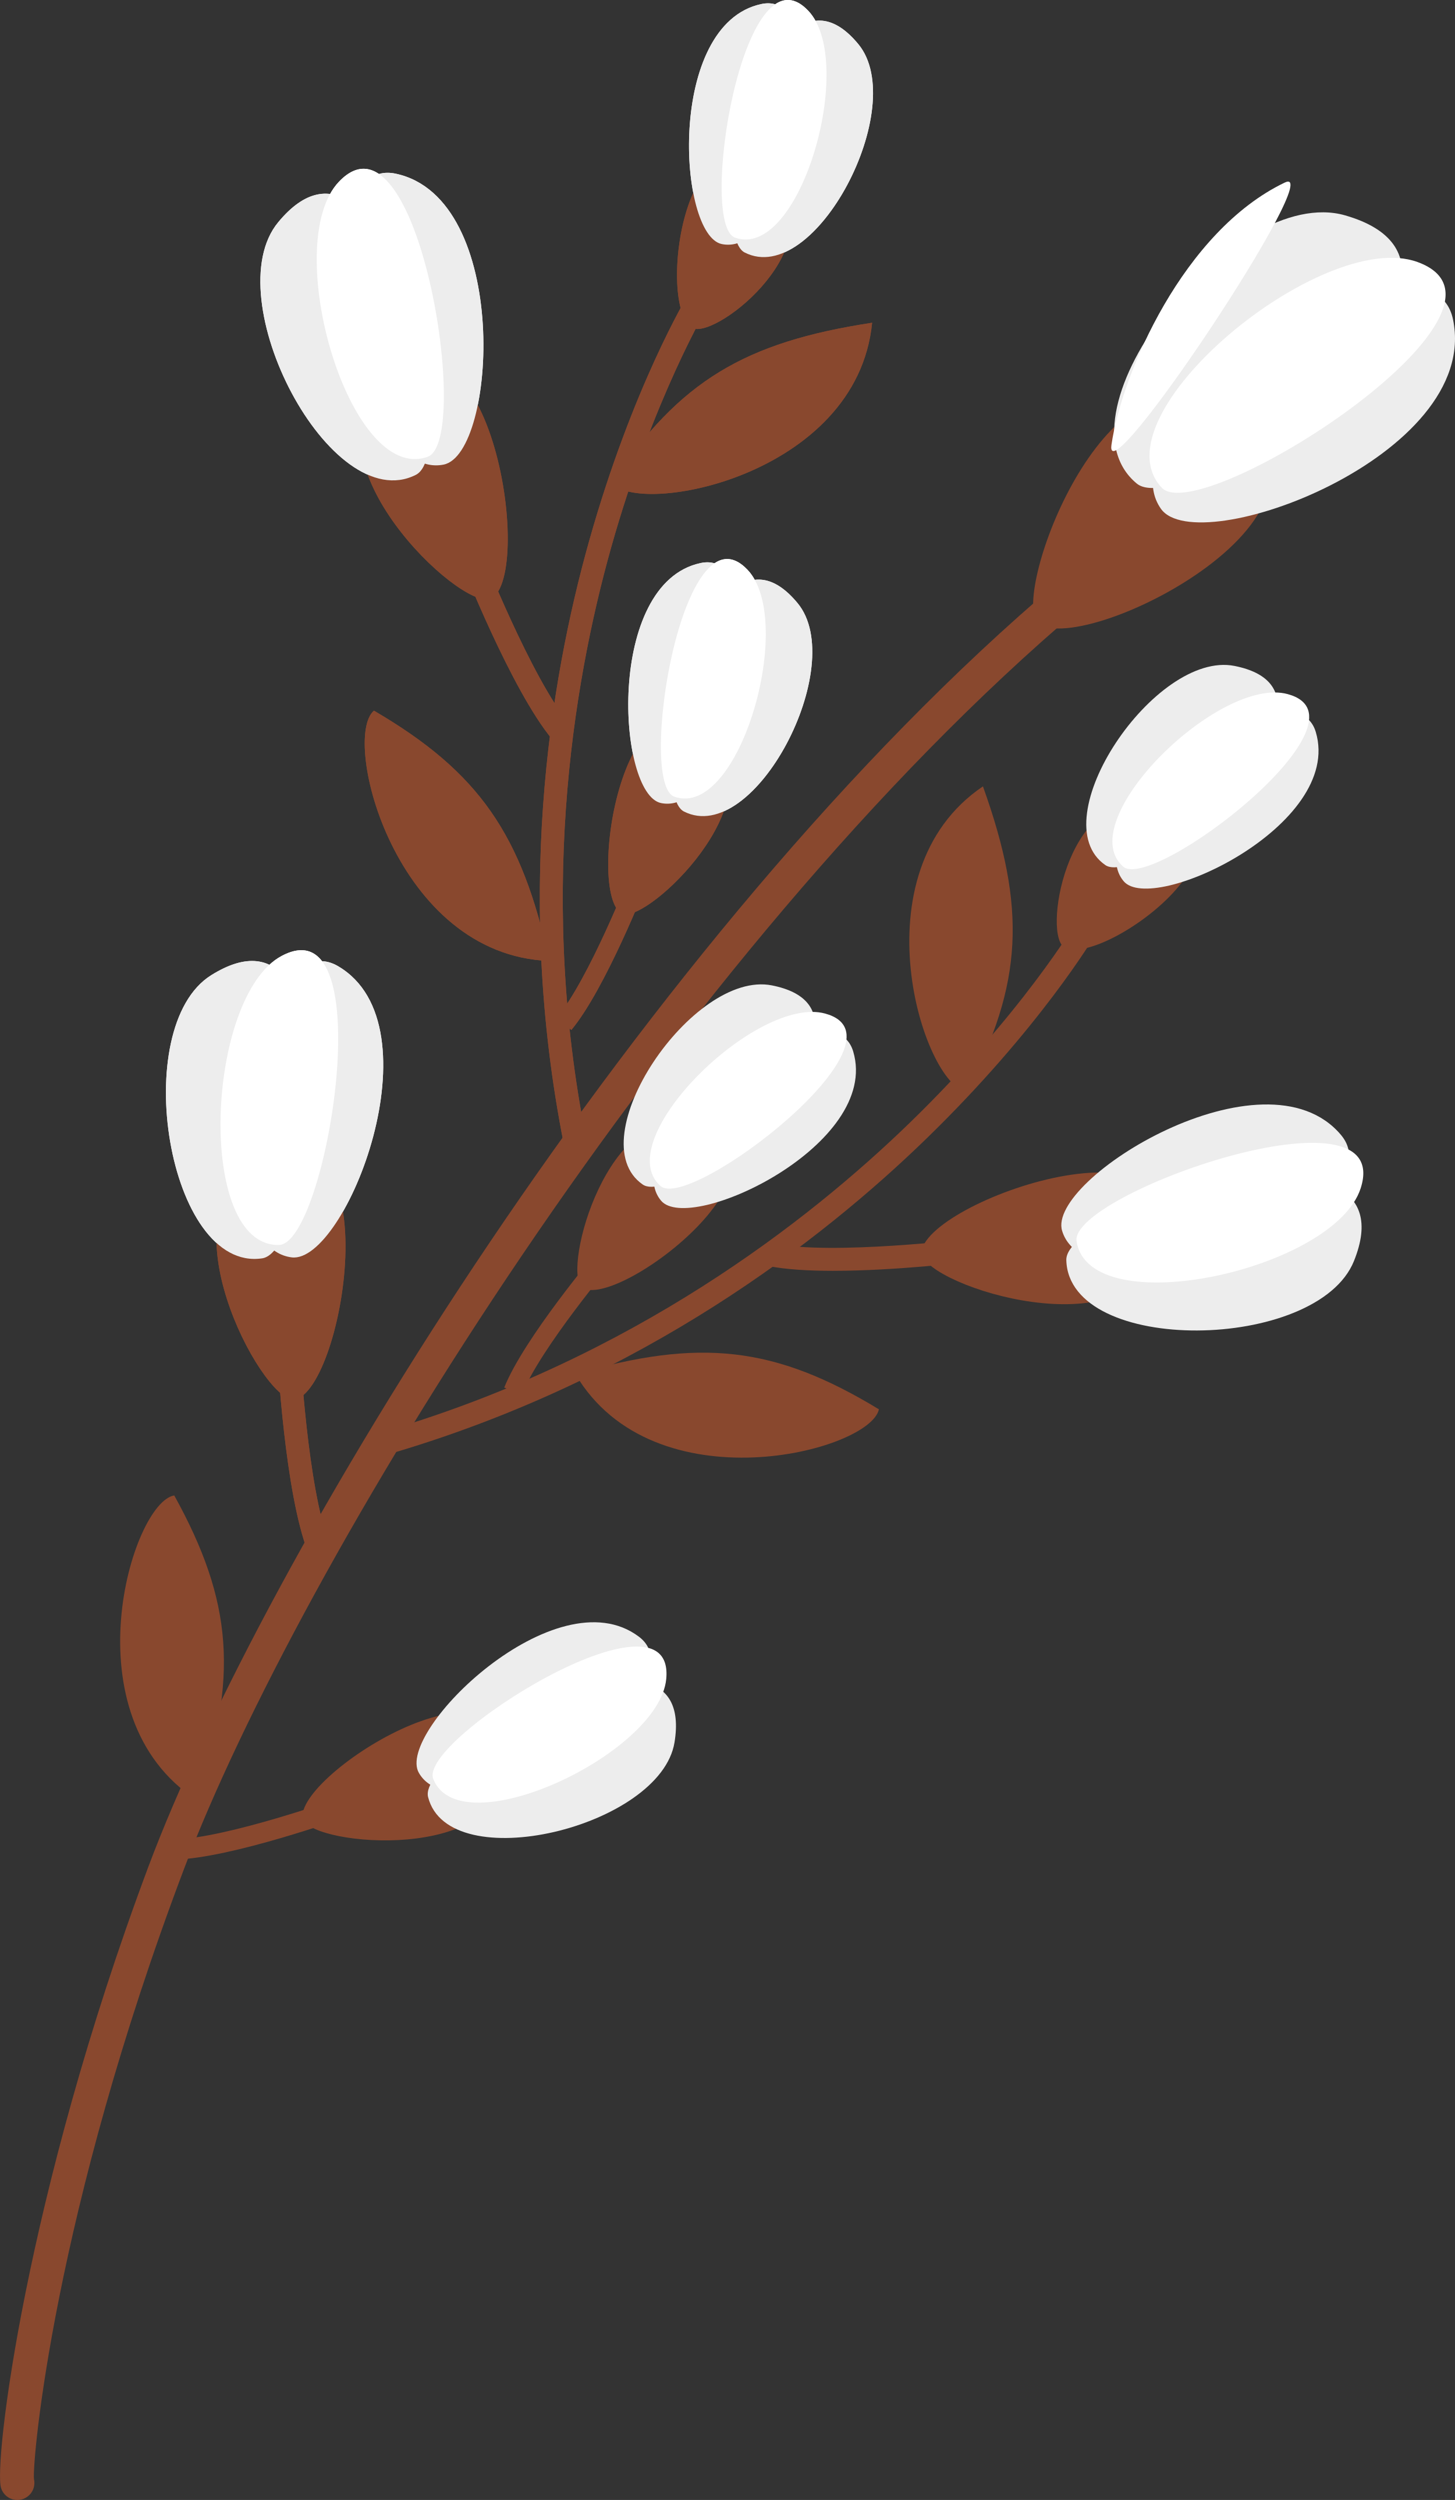 <?xml version="1.0" encoding="UTF-8"?> <svg xmlns="http://www.w3.org/2000/svg" id="_Слой_2" data-name="Слой 2" viewBox="0 0 514.3 883.35"><rect x="0" y="0" width="514.3" height="883.35" fill="#333333" stroke="none"/><defs><style> .cls-1 { fill: #ededed; } .cls-2 { fill: #fff; } .cls-3 { fill: #89482e; } </style></defs><path class="cls-3" d="M381.48,205.77c.3,.24,.58,.51,.83,.81,2.15,2.55,1.83,6.35-.71,8.5C238.29,336.19,105.14,554.49,65.18,660.02c-46.29,122.23-53.8,209.57-53.18,215.92,.72,3.07-1.06,6.22-4.12,7.15-3.19,.97-6.56-.83-7.52-4.02-2.57-8.46,8.39-102.66,52.05-219.38,40.42-108.05,174.8-329.94,321.4-453.83,2.24-1.89,5.47-1.87,7.67-.1ZM11.97,875.83c-.02-.1-.05-.19-.07-.26,.03,.09,.05,.18,.07,.26Z"></path><path class="cls-3" d="M216.2,170.49c23.98-35.8,46.93-49.57,92.07-56.45-5.36,54.32-82.92,68.64-92.07,56.45Z"></path><path class="cls-3" d="M132.18,251.11c37.2,21.75,52.35,43.81,61.98,88.44-54.54-2.02-73.59-78.56-61.98-88.44Z"></path><path class="cls-3" d="M61.59,528.4c20.85,37.71,22.6,64.41,8.06,107.7-45.85-29.62-23.09-105.14-8.06-107.7Z"></path><g><g><path class="cls-3" d="M104.77,494.45c-10.4,3.78-46.32-62.23-16.95-80.62,50.75-31.77,35.08,74.03,16.95,80.62Z"></path><path class="cls-1" d="M92.67,444.63c-33.34,4.97-47.39-81.66-18.02-100.05,50.75-31.77,37.1,97.21,18.02,100.05Z"></path><path class="cls-1" d="M103.13,444.29c-33.14-4.05-13.3-120.21,16.34-102.91,36,21.02,2.63,105.22-16.34,102.91Z"></path><path class="cls-2" d="M98.62,439.9c-29.5,.63-25.85-87.86,.93-102.12,35.75-19.03,15.95,101.76-.93,102.12Z"></path></g><path class="cls-3" d="M108.94,548.64c-8.31-21.19-10.85-69.17-10.96-71.2l8.1-.42c.03,.48,2.58,48.69,10.41,68.65l-7.55,2.96Z"></path></g><g><path class="cls-3" d="M367.59,220.77c-11.52-6.15,19.99-94.97,57.44-78.48,71.07,31.29-37.35,89.21-57.44,78.48Z"></path><path class="cls-1" d="M401.8,170.85c-30.67-25.36,34.34-106.05,73.66-94.75,67.94,19.51-56.11,109.27-73.66,94.75Z"></path><path class="cls-1" d="M410.34,179.76c-22.58-32.3,95.09-106.52,103.27-66.84,9.93,48.2-90.34,85.32-103.27,66.84Z"></path><path class="cls-2" d="M410.65,172.33c-23.83-25.41,56.78-92.01,90.42-79.74,44.92,16.38-76.79,94.29-90.42,79.74Z"></path><path class="cls-2" d="M392.87,157.18c3.67-25.34,25.48-75.54,61.27-92.68,15.55-7.44-64.12,112.41-61.27,92.68Z"></path></g><g><g><path class="cls-3" d="M174.21,211.23c-8.67,6.87-63.59-44.43-41.53-71.15,38.13-46.17,56.65,59.17,41.53,71.15Z"></path><path class="cls-1" d="M147,167.78c-30.07,15.24-70.74-62.53-48.67-89.25,38.13-46.17,65.88,80.53,48.67,89.25Z"></path><path class="cls-1" d="M156.82,164.16c-32.72,6.62-50.56-109.87-16.98-102.8,40.79,8.59,35.71,99.02,16.98,102.8Z"></path><path class="cls-2" d="M151.15,161.41c-27.79,9.91-52.26-75.21-31.35-97.19,27.91-29.34,47.26,91.52,31.35,97.19Z"></path></g><path class="cls-3" d="M195.27,261.34c-14.57-17.48-32.13-62.21-32.87-64.1l7.56-2.95c.18,.45,17.82,45.39,31.54,61.86l-6.23,5.2Z"></path></g><g><g><path class="cls-3" d="M219.33,322.6c7.16,5.67,52.47-36.66,34.26-58.7-31.46-38.09-46.74,48.82-34.26,58.7Z"></path><path class="cls-1" d="M241.77,286.75c24.81,12.57,58.37-51.59,40.16-73.63-31.46-38.09-54.36,66.44-40.16,73.63Z"></path><path class="cls-1" d="M233.67,283.76c27,5.46,41.72-90.65,14.01-84.82-33.66,7.09-29.46,81.69-14.01,84.82Z"></path><path class="cls-2" d="M238.35,281.5c22.93,8.18,43.11-62.05,25.86-80.19-23.03-24.21-38.99,75.51-25.86,80.19Z"></path></g><path class="cls-3" d="M201.95,363.94l-5.14-4.29c11.32-13.59,25.88-50.66,26.02-51.04l6.24,2.44c-.61,1.56-15.1,38.46-27.12,52.89Z"></path></g><g><path class="cls-3" d="M244.19,115.61c7.16,5.67,49.08-27.19,30.87-49.24-31.46-38.09-43.35,39.35-30.87,49.24Z"></path><path class="cls-1" d="M263.24,89.23c24.81,12.57,58.36-51.59,40.16-73.63-31.46-38.09-54.36,66.44-40.16,73.63Z"></path><path class="cls-1" d="M255.14,86.24c27,5.46,41.72-90.65,14.01-84.82-33.66,7.09-29.46,81.69-14.01,84.82Z"></path><path class="cls-2" d="M259.82,83.97c22.93,8.18,43.11-62.05,25.86-80.19-23.03-24.21-38.99,75.51-25.86,80.19Z"></path></g><path class="cls-3" d="M200.14,408.43c-18.65-89.53-5.88-167.61,8.12-217.34,15.18-53.94,34.51-86.25,35.32-87.6l6.95,4.2c-.19,.32-19.66,32.91-34.54,85.88-13.7,48.8-26.2,125.41-7.91,213.21l-7.94,1.66Z"></path><path class="cls-3" d="M216.2,170.49c23.98-35.8,46.93-49.57,92.07-56.45-5.36,54.32-82.92,68.64-92.07,56.45Z"></path><path class="cls-3" d="M132.18,251.11c37.2,21.75,52.35,43.81,61.98,88.44-54.54-2.02-73.59-78.56-61.98-88.44Z"></path><g><g><path class="cls-3" d="M104.77,494.45c-10.4,3.78-46.32-62.23-16.95-80.62,50.75-31.77,35.08,74.03,16.95,80.62Z"></path><path class="cls-1" d="M92.67,444.63c-33.34,4.97-47.39-81.66-18.02-100.05,50.75-31.77,37.1,97.21,18.02,100.05Z"></path><path class="cls-1" d="M103.13,444.29c-33.14-4.05-13.3-120.21,16.34-102.91,36,21.02,2.63,105.22-16.34,102.91Z"></path><path class="cls-2" d="M98.62,439.9c-29.5,.63-25.85-87.86,.93-102.12,35.75-19.03,15.95,101.76-.93,102.12Z"></path></g><path class="cls-3" d="M108.94,548.64c-8.31-21.19-10.85-69.17-10.96-71.2l8.1-.42c.03,.48,2.58,48.69,10.41,68.65l-7.55,2.96Z"></path></g><g><g><path class="cls-3" d="M174.21,211.23c-8.67,6.87-63.59-44.43-41.53-71.15,38.13-46.17,56.65,59.17,41.53,71.15Z"></path><path class="cls-1" d="M147,167.78c-30.07,15.24-70.74-62.53-48.67-89.25,38.13-46.17,65.88,80.53,48.67,89.25Z"></path><path class="cls-1" d="M156.82,164.16c-32.72,6.62-50.56-109.87-16.98-102.8,40.79,8.59,35.71,99.02,16.98,102.8Z"></path><path class="cls-2" d="M151.15,161.41c-27.79,9.91-52.26-75.21-31.35-97.19,27.91-29.34,47.26,91.52,31.35,97.19Z"></path></g><path class="cls-3" d="M195.27,261.34c-14.57-17.48-32.13-62.21-32.87-64.1l7.56-2.95c.18,.45,17.82,45.39,31.54,61.86l-6.23,5.2Z"></path></g><g><g><path class="cls-3" d="M219.33,322.6c7.16,5.67,52.47-36.66,34.26-58.7-31.46-38.09-46.74,48.82-34.26,58.7Z"></path><path class="cls-1" d="M241.77,286.75c24.81,12.57,58.37-51.59,40.16-73.63-31.46-38.09-54.36,66.44-40.16,73.63Z"></path><path class="cls-1" d="M233.67,283.76c27,5.46,41.72-90.65,14.01-84.82-33.66,7.09-29.46,81.69-14.01,84.82Z"></path><path class="cls-2" d="M238.35,281.5c22.93,8.18,43.11-62.05,25.86-80.19-23.03-24.21-38.99,75.51-25.86,80.19Z"></path></g><path class="cls-3" d="M201.95,363.94l-5.14-4.29c11.32-13.59,25.88-50.66,26.02-51.04l6.24,2.44c-.61,1.56-15.1,38.46-27.12,52.89Z"></path></g><g><path class="cls-3" d="M244.19,115.61c7.16,5.67,49.08-27.19,30.87-49.24-31.46-38.09-43.35,39.35-30.87,49.24Z"></path><path class="cls-1" d="M263.24,89.23c24.81,12.57,58.36-51.59,40.16-73.63-31.46-38.09-54.36,66.44-40.16,73.63Z"></path><path class="cls-1" d="M255.14,86.24c27,5.46,41.72-90.65,14.01-84.82-33.66,7.09-29.46,81.69-14.01,84.82Z"></path><path class="cls-2" d="M259.82,83.97c22.93,8.18,43.11-62.05,25.86-80.19-23.03-24.21-38.99,75.51-25.86,80.19Z"></path></g><path class="cls-3" d="M200.14,408.43c-18.65-89.53-5.88-167.61,8.12-217.34,15.18-53.94,34.51-86.25,35.32-87.6l6.95,4.2c-.19,.32-19.66,32.91-34.54,85.88-13.7,48.8-26.2,125.41-7.91,213.21l-7.94,1.66Z"></path><path class="cls-3" d="M341.6,385.7c20.07-38.13,21.26-64.87,5.84-107.84-45.22,30.56-20.91,105.59-5.84,107.84Z"></path><path class="cls-3" d="M310.67,497.97c-36.83-22.37-63.44-25.19-107.28-12.43,27.73,47.01,104.11,27.34,107.28,12.43Z"></path><g><g><path class="cls-3" d="M106.89,642.09c.47,9.7,66.08,16.4,71.01-13.61,8.51-51.86-71.82-3.3-71.01,13.61Z"></path><path class="cls-1" d="M151.32,635c7.28,28.68,82.18,10.68,87.1-19.33,8.51-51.86-91.27,2.92-87.1,19.33Z"></path><path class="cls-1" d="M148.05,626.42c14.51,25.45,101.83-29.99,77.77-48.11-29.22-22.01-86.08,33.54-77.77,48.11Z"></path><path class="cls-2" d="M153.14,628.58c9.49,24.1,79.89-8.86,82.36-35.37,3.29-35.39-87.79,21.58-82.36,35.37Z"></path></g><path class="cls-3" d="M61.6,657.09l-.16-7.12c18.81-.43,58.7-14.71,59.11-14.85l2.41,6.7c-1.68,.6-41.39,14.81-61.35,15.27Z"></path></g><g><g><path class="cls-3" d="M325.75,442.02c-1.91,10.9,69.34,34.79,82.34,2.67,22.46-55.51-79-21.67-82.34-2.67Z"></path><path class="cls-1" d="M376.91,445.27c.91,33.7,88.66,32.46,101.66,.34,22.46-55.51-102.18-19.63-101.66-.34Z"></path><path class="cls-1" d="M375.43,434.92c9.75,31.93,120.7-7.81,98.5-33.98-26.97-31.79-104.08,15.71-98.5,33.98Z"></path><path class="cls-2" d="M380.54,438.6c4.51,29.16,91.02,10.17,100.4-18.68,12.53-38.51-102.98,1.99-100.4,18.68Z"></path></g><path class="cls-3" d="M294.46,449.04c-8.54,0-16.64-.45-22.81-1.69l1.6-7.96c21.03,4.24,68.93-1.63,69.42-1.69l1,8.05c-1.46,.18-26.84,3.29-49.21,3.29Z"></path></g><g><g><path class="cls-3" d="M206.33,455.33c-8.39-3.6,7.27-63.59,35.33-58.07,48.47,9.54-20.7,64.34-35.33,58.07Z"></path><path class="cls-1" d="M227.18,418.54c-22.86-15.84,17.6-75.88,45.65-70.36,48.47,9.54-32.57,79.42-45.65,70.36Z"></path><path class="cls-1" d="M233.66,424.24c-17.65-21.15,59.88-79.83,67.93-52.68,9.78,32.97-57.83,64.78-67.93,52.68Z"></path><path class="cls-2" d="M233.43,419.04c-18.1-16.28,34.06-67.45,58.22-60.91,32.25,8.73-47.86,70.22-58.22,60.91Z"></path></g><path class="cls-3" d="M184.45,492.77l-6.22-2.48c6.97-17.43,32.53-47.73,33.61-49.02l5.11,4.33c-.26,.31-25.94,30.75-32.5,47.17Z"></path></g><g><path class="cls-3" d="M376.55,334.97c-8.39-3.6,.56-56.11,28.61-50.58,48.47,9.54-13.98,56.86-28.61,50.58Z"></path><path class="cls-1" d="M390.69,305.66c-22.86-15.84,17.6-75.88,45.65-70.36,48.47,9.54-32.57,79.42-45.65,70.36Z"></path><path class="cls-1" d="M397.17,311.36c-17.65-21.15,59.88-79.83,67.93-52.68,9.78,32.97-57.83,64.78-67.93,52.68Z"></path><path class="cls-2" d="M396.94,306.17c-18.1-16.28,34.06-67.45,58.22-60.91,32.25,8.73-47.86,70.22-58.22,60.91Z"></path></g><path class="cls-3" d="M139.97,513.06l-2.32-7.77c86.05-25.73,147.54-73.27,183.97-108.61,39.44-38.26,58.7-70.71,58.89-71.04l7,4.11c-.8,1.36-20.02,33.73-60.23,72.75-37.08,35.98-99.68,84.37-187.3,110.56Z"></path></svg> 